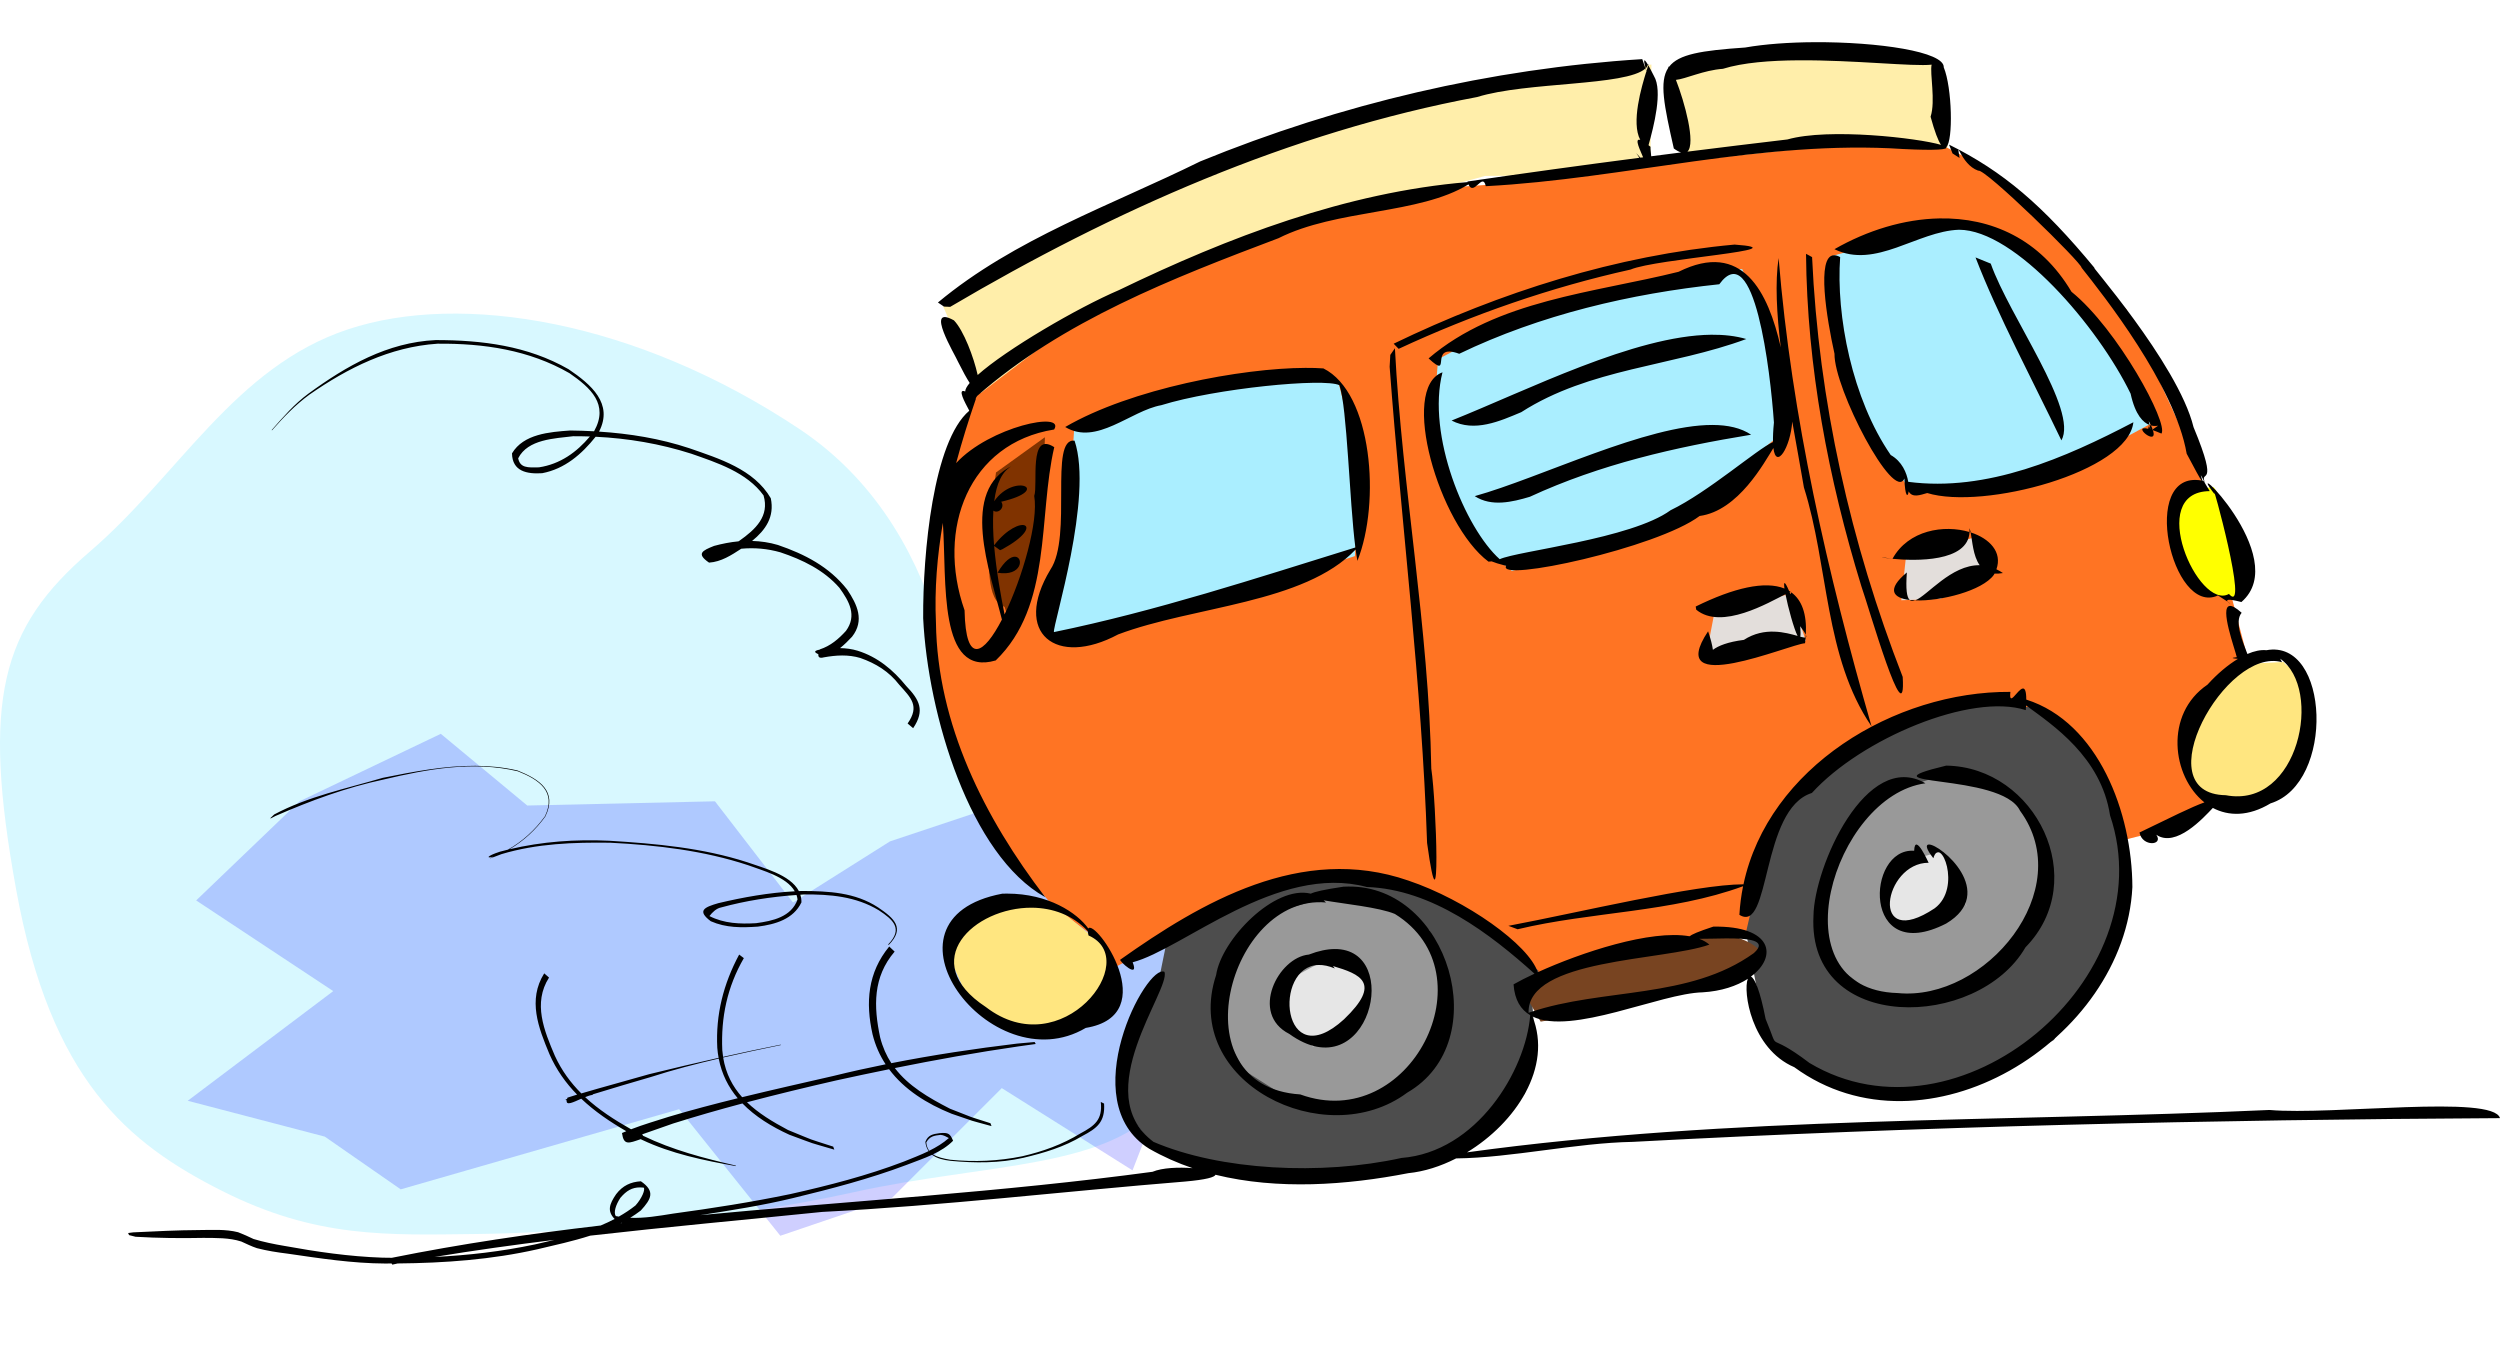 <?xml version="1.0" encoding="UTF-8" standalone="no"?>
<!-- Created with Inkscape (http://www.inkscape.org/) -->
<svg
   xmlns:dc="http://purl.org/dc/elements/1.1/"
   xmlns:cc="http://web.resource.org/cc/"
   xmlns:rdf="http://www.w3.org/1999/02/22-rdf-syntax-ns#"
   xmlns:svg="http://www.w3.org/2000/svg"
   xmlns="http://www.w3.org/2000/svg"
   xmlns:sodipodi="http://sodipodi.sourceforge.net/DTD/sodipodi-0.dtd"
   xmlns:inkscape="http://www.inkscape.org/namespaces/inkscape"
   width="1185.43"
   height="650"
   id="svg3260"
   sodipodi:version="0.32"
   inkscape:version="0.45.1"
   version="1.0"
   sodipodi:docbase="E:\ClipArts\Sicabol"
   sodipodi:docname="combi.svg"
   inkscape:output_extension="org.inkscape.output.svg.inkscape"
   inkscape:export-filename="E:\ClipArts\Sicabol\combi.png"
   inkscape:export-xdpi="127.62653"
   inkscape:export-ydpi="127.62653">
  <defs
     id="defs3262">
    <filter
       inkscape:collect="always"
       x="-0.18"
       width="1.36"
       y="-0.054"
       height="1.108"
       id="filter12042">
      <feGaussianBlur
         inkscape:collect="always"
         stdDeviation="2.035"
         id="feGaussianBlur12044" />
    </filter>
    <filter
       inkscape:collect="always"
       id="filter11712">
      <feGaussianBlur
         inkscape:collect="always"
         stdDeviation="1.41"
         id="feGaussianBlur11714" />
    </filter>
    <filter
       inkscape:collect="always"
       id="filter11658">
      <feGaussianBlur
         inkscape:collect="always"
         stdDeviation="1.253"
         id="feGaussianBlur11660" />
    </filter>
    <filter
       inkscape:collect="always"
       id="filter11634">
      <feGaussianBlur
         inkscape:collect="always"
         stdDeviation="1.401"
         id="feGaussianBlur11636" />
    </filter>
    <filter
       inkscape:collect="always"
       x="-0.118"
       width="1.237"
       y="-0.058"
       height="1.116"
       id="filter11606">
      <feGaussianBlur
         inkscape:collect="always"
         stdDeviation="1.593"
         id="feGaussianBlur11608" />
    </filter>
    <filter
       inkscape:collect="always"
       x="-0.079"
       width="1.158"
       y="-0.112"
       height="1.225"
       id="filter11340">
      <feGaussianBlur
         inkscape:collect="always"
         stdDeviation="1.459"
         id="feGaussianBlur11342" />
    </filter>
    <filter
       inkscape:collect="always"
       x="-0.077"
       width="1.153"
       y="-0.117"
       height="1.234"
       id="filter11262">
      <feGaussianBlur
         inkscape:collect="always"
         stdDeviation="1.521"
         id="feGaussianBlur11264" />
    </filter>
    <filter
       inkscape:collect="always"
       x="-0.214"
       width="1.429"
       y="-0.438"
       height="1.876"
       id="filter6084">
      <feGaussianBlur
         inkscape:collect="always"
         stdDeviation="43.411"
         id="feGaussianBlur6086" />
    </filter>
    <filter
       inkscape:collect="always"
       x="-0.125"
       width="1.25"
       y="-0.163"
       height="1.325"
       id="filter11878">
      <feGaussianBlur
         inkscape:collect="always"
         stdDeviation="29.583"
         id="feGaussianBlur11880" />
    </filter>
  </defs>
  <sodipodi:namedview
     id="base"
     pagecolor="#ffffff"
     bordercolor="#666666"
     borderopacity="1.0"
     inkscape:pageopacity="0.0"
     inkscape:pageshadow="2"
     inkscape:zoom="0.55929196"
     inkscape:cx="592.71368"
     inkscape:cy="289.83002"
     inkscape:document-units="px"
     inkscape:current-layer="layer1"
     showborder="true"
     inkscape:showpageshadow="false"
     inkscape:window-width="1309"
     inkscape:window-height="843"
     inkscape:window-x="44"
     inkscape:window-y="58"
     height="650px"
     width="1185.43px" />
  <g
     inkscape:groupmode="layer"
     id="layer2"
     inkscape:label="Couleurs"
     style="display:inline">
    <g
       id="g2198"
       transform="translate(0,20)">
      <path
         style="fill:#d8f8ff;fill-opacity:1;fill-rule:evenodd;stroke:none;stroke-width:1px;stroke-linecap:butt;stroke-linejoin:miter;stroke-opacity:1;display:inline;filter:url(#filter11878)"
         d="M 681.652,394.424 C 681.652,394.424 683.872,291.922 606.441,240.309 C 529.01,188.695 446.052,175.13 392.298,192.975 C 338.545,210.82 312.213,262.035 269.95,298.306 C 227.687,334.577 218.547,368.527 234.956,458.697 C 251.365,548.867 287.708,578.899 332.539,601.496 C 377.369,624.093 411.014,622.424 452.972,621.953 C 494.93,621.481 569.619,616.004 632.382,602.076 C 695.145,588.148 754.904,591.376 779.279,558.769 C 803.652,526.161 794.338,491.595 780.758,465.153 C 767.178,438.711 685.787,394.86 681.652,394.424 z "
         id="path2221"
         transform="translate(-227.286,-56.818)" />
      <path
         style="opacity:0.435;fill:#0000ff;fill-rule:evenodd;stroke:none;stroke-width:1px;stroke-linecap:butt;stroke-linejoin:miter;stroke-opacity:1;display:inline;filter:url(#filter6084)"
         d="M 797.298,473.775 L 700.298,418.775 L 649.298,435.775 L 603.298,464.775 L 566.298,416.775 L 477.298,418.775 L 436.298,384.775 L 369.298,416.775 L 320.298,463.775 L 385.298,506.775 L 316.298,558.775 L 381.298,575.775 L 417.298,600.775 L 549.298,562.775 L 597.298,622.775 L 650.298,604.775 L 702.298,552.775 L 764.298,591.775 L 802.298,493.775 L 797.298,473.775 z "
         id="path2223"
         transform="translate(-227.286,-56.818)" />
      <path
         style="fill:#ff7423;fill-opacity:1;fill-rule:evenodd;stroke:none;stroke-width:1px;stroke-linecap:butt;stroke-linejoin:miter;stroke-opacity:1;display:inline"
         d="M 689.356,224.522 L 677.387,258.617 L 667.724,316.397 L 674.906,382.12 L 699.541,434.822 L 726.744,466.595 L 746.809,481.575 L 757.124,494.851 L 806.09,468.59 L 852.313,452.558 L 894.315,456.149 L 933.096,475.808 L 958.296,499.856 L 1030.765,484.005 L 1043.475,479.399 L 1056.053,480.415 L 1262.666,427.93 L 1279.597,416.868 L 1293.917,352.088 L 1268.411,254.917 L 1235.681,183.609 L 1169.915,116.906 L 1147.282,105.154 L 1087.914,103.921 L 951.985,123.072 L 906.502,126.264 L 838.646,145.56 L 752.38,180.779 L 697.495,212.879 L 689.356,224.522 z "
         id="path2225"
         sodipodi:nodetypes="cccccccccccccccccccccccccccccc"
         transform="translate(-227.286,-56.818)" />
      <path
         style="fill:#4d4d4d;fill-rule:evenodd;stroke:none;stroke-width:1px;stroke-linecap:butt;stroke-linejoin:miter;stroke-opacity:1;display:inline"
         d="M 1064.497,438.558 L 1055.183,478.891 L 1063.322,521.002 L 1072.201,538.013 L 1109.023,555.278 L 1153.027,554.952 L 1201.166,529.961 L 1234.505,478.238 L 1235.55,439.936 L 1224.669,403.665 L 1196.9,372.98 L 1162.385,369.244 L 1113.637,387.706 L 1085.041,408.888 L 1069.416,426.733 L 1064.497,438.558 z "
         id="path2227"
         transform="translate(-227.286,-56.818)" />
      <path
         style="fill:#4d4d4d;fill-rule:evenodd;stroke:none;stroke-width:1px;stroke-linecap:butt;stroke-linejoin:miter;stroke-opacity:1;display:inline"
         d="M 860.452,453.211 L 822.15,459.74 L 780.715,482.192 L 776.362,503.592 L 761.346,541.024 L 762.565,564.962 L 772.793,578.782 L 813.402,592.601 L 868.461,595.43 L 915.163,584.803 L 950.331,555.423 L 955.032,528.583 L 953.465,507.074 L 956.86,497.136 L 920.082,468.445 L 882.476,453.248 L 860.452,453.211 z "
         id="path2229"
         transform="translate(-227.286,-56.818)" />
      <path
         style="fill:#999999;fill-rule:evenodd;stroke:none;stroke-width:1px;stroke-linecap:butt;stroke-linejoin:miter;stroke-opacity:1;display:inline"
         d="M 885.218,465.725 L 858.581,461.517 L 825.633,471.311 L 807.134,505.732 L 810.225,531.194 L 817.102,544.324 L 842.868,560.61 L 874.467,561.045 L 905.936,540.189 L 914.946,505.732 L 905.153,477.912 C 905.153,477.912 922.214,490.607 905.153,477.912 C 888.091,465.217 884.391,467.321 885.218,465.725 z "
         id="path2231"
         transform="translate(-227.286,-56.818)" />
      <path
         style="fill:#999999;fill-opacity:1;fill-rule:evenodd;stroke:none;stroke-width:1px;stroke-linecap:butt;stroke-linejoin:miter;stroke-opacity:1;display:inline"
         d="M 1168.914,406.784 L 1145.584,405.406 L 1120.906,412.95 L 1099.013,439.864 L 1092.136,470.041 L 1094.617,492.384 L 1117.075,509.323 L 1154.115,509.323 L 1185.235,487.887 L 1199.773,456.004 L 1194.332,429.127 L 1179.316,410.194 C 1179.316,410.194 1188.978,414.873 1179.316,410.194 C 1169.653,405.515 1169.479,406.857 1168.914,406.784 z "
         id="path2233"
         transform="translate(-227.286,-56.818)" />
      <path
         style="fill:#ffe680;fill-rule:evenodd;stroke:none;stroke-width:1px;stroke-linecap:butt;stroke-linejoin:miter;stroke-opacity:1;display:inline"
         d="M 726.091,465.217 L 696.581,467.538 C 696.581,467.538 715.036,454.626 696.581,467.538 C 678.127,480.451 677.169,490.026 677.169,490.026 L 685.265,508.017 L 710.03,525.681 L 738.713,523.722 C 738.713,523.722 722.217,544.76 738.713,523.722 C 755.209,502.685 753.077,487.415 753.077,487.415 L 726.091,465.217 z "
         id="path2235"
         transform="translate(-227.286,-56.818)" />
      <path
         style="fill:#ffe680;fill-opacity:1;fill-rule:evenodd;stroke:none;stroke-width:1px;stroke-linecap:butt;stroke-linejoin:miter;stroke-opacity:1;display:inline"
         d="M 1310.239,350.709 L 1297.007,351.399 L 1275.767,364.42 L 1265.016,387.125 C 1265.016,387.125 1270.008,370.798 1265.016,386.799 C 1258.942,406.272 1276.377,418.949 1278.683,417.847 L 1301.882,416.759 L 1322.556,396.338 L 1324.733,368.047 C 1324.733,368.047 1336.659,385.856 1324.733,368.047 C 1312.807,350.238 1311.196,353.176 1310.239,350.709 z "
         id="path2237"
         sodipodi:nodetypes="ccccsccccsc"
         transform="translate(-227.286,-56.818)" />
      <path
         style="fill:#ffeeaa;fill-rule:evenodd;stroke:none;stroke-width:1px;stroke-linecap:butt;stroke-linejoin:miter;stroke-opacity:1;display:inline"
         d="M 673.644,180.09 L 692.229,223.253 L 739.236,187.417 L 814.751,156.151 C 833.16,143.263 853.927,138.478 874.337,135.622 L 931.529,120.243 L 980.886,119.844 L 1009.874,114.295 L 1010.352,67.432 L 952.943,73.743 L 888.308,86.765 L 819.67,109.87 L 763.087,134.534 L 710.379,162.571 L 673.644,180.09 z "
         id="path2239"
         sodipodi:nodetypes="ccccccccccccccc"
         transform="translate(-227.286,-56.818)" />
      <path
         style="fill:#ffeeaa;fill-opacity:1;fill-rule:evenodd;stroke:none;stroke-width:1px;stroke-linecap:butt;stroke-linejoin:miter;stroke-opacity:1;display:inline"
         d="M 1019.275,73.236 L 1028.241,112.916 L 1096.445,105.735 L 1150.894,106.787 L 1146.629,66.38 L 1108.675,60.106 L 1062.887,62.028 L 1019.275,73.236 z "
         id="path2241"
         transform="translate(-227.286,-56.818)" />
      <path
         style="fill:#784421;fill-rule:evenodd;stroke:none;stroke-width:1px;stroke-linecap:butt;stroke-linejoin:miter;stroke-opacity:1;display:inline"
         d="M 950.331,508.162 L 957.818,521.256 L 992.768,515.126 L 1049.873,502.758 L 1063.366,489.954 C 1063.366,489.954 1067.413,499.022 1063.366,489.954 C 1059.318,480.886 1038.556,478.565 1038.556,478.565 L 1001.778,486.871 L 965.043,497.97 C 965.043,497.97 978.405,491.368 965.043,497.97 C 951.681,504.571 950.288,509.105 950.331,508.162 z "
         id="path2243"
         transform="translate(-227.286,-56.818)" />
      <path
         style="fill:#e3dedb;fill-rule:evenodd;stroke:none;stroke-width:1px;stroke-linecap:butt;stroke-linejoin:miter;stroke-opacity:1;display:inline;filter:url(#filter11262)"
         d="M 1040.341,326.625 L 1035.945,349.585 L 1083.518,340.662 L 1076.336,318.392 L 1040.341,326.625 z "
         id="path2245"
         transform="translate(-227.286,-56.818)" />
      <path
         style="fill:#e3dedb;fill-opacity:1;fill-rule:evenodd;stroke:none;stroke-width:1px;stroke-linecap:butt;stroke-linejoin:miter;stroke-opacity:1;display:inline;filter:url(#filter11340)"
         d="M 1131.047,300.764 L 1128.827,321.439 L 1147.456,320.749 L 1172.221,307.257 L 1164.866,291.261 L 1131.047,300.764 z "
         id="path2247"
         transform="translate(-227.286,-56.818)" />
      <path
         style="fill:#ffff00;fill-rule:evenodd;stroke:none;stroke-width:1px;stroke-linecap:butt;stroke-linejoin:miter;stroke-opacity:1;display:inline;filter:url(#filter11606)"
         d="M 1276.638,267.685 L 1260.403,270.623 L 1257.661,293.002 L 1270.022,317.304 L 1288.389,321.003 C 1288.389,321.003 1285.082,346.647 1288.389,321.003 C 1291.697,295.36 1278.814,268.374 1276.638,267.685 z "
         id="path2249"
         transform="translate(-227.286,-56.818)" />
      <path
         style="fill:#aaeeff;fill-opacity:1;fill-rule:evenodd;stroke:none;stroke-width:1px;stroke-linecap:butt;stroke-linejoin:miter;stroke-opacity:1;display:inline;filter:url(#filter11634)"
         d="M 736.581,240.772 L 732.533,308.055 L 723.958,335.113 L 735.362,343.092 L 869.723,300.51 L 872.422,259.887 L 861.758,217.413 L 819.67,215.853 L 736.581,240.772 z "
         id="path2251"
         transform="translate(-227.286,-56.818)" />
      <path
         style="fill:#aaeeff;fill-opacity:1;fill-rule:evenodd;stroke:none;stroke-width:1px;stroke-linecap:butt;stroke-linejoin:miter;stroke-opacity:1;display:inline;filter:url(#filter11658)"
         d="M 909.2,207.121 L 905.762,249.812 L 927.394,294.353 L 944.194,307.519 L 1019.536,287.098 L 1070.982,243.138 L 1066.761,195.478 L 1053.398,164.43 L 1034.509,165.155 C 991.916,174.83 949.457,185.206 909.2,207.121 z "
         id="path2253"
         sodipodi:nodetypes="cccccccccc"
         transform="translate(-227.286,-56.818)" />
      <path
         style="fill:#aaeeff;fill-opacity:1;fill-rule:evenodd;stroke:none;stroke-width:1px;stroke-linecap:butt;stroke-linejoin:miter;stroke-opacity:1;display:inline;filter:url(#filter11712)"
         d="M 1096.401,158.082 L 1145.802,144.408 L 1170.002,145.025 L 1196.508,163.777 L 1234.244,211.908 L 1247.607,237.443 L 1217.531,253.765 L 1170.002,270.051 L 1132.875,269.18 L 1109.633,235.013 L 1095.835,189.638 L 1096.401,158.082 z "
         id="path2255"
         transform="translate(-227.286,-56.818)" />
      <path
         style="fill:#e6e6e6;fill-rule:evenodd;stroke:none;stroke-width:1px;stroke-linecap:butt;stroke-linejoin:miter;stroke-opacity:1;display:inline"
         d="M 868.287,494.966 L 852.966,493.443 L 836.165,502.619 L 833.815,519.231 L 849.832,533.014 C 849.832,533.014 833.423,537.875 849.832,533.014 C 866.241,528.154 875.425,513.573 875.425,513.573 L 875.773,501.386 C 875.773,501.386 883.346,506.935 875.773,501.386 C 868.2,495.837 867.155,498.448 868.287,494.966 z "
         id="path2257"
         transform="translate(-227.286,-56.818)" />
      <path
         style="fill:#e6e6e6;fill-opacity:1;fill-rule:evenodd;stroke:none;stroke-width:1px;stroke-linecap:butt;stroke-linejoin:miter;stroke-opacity:1;display:inline"
         d="M 1148.022,440.451 L 1130.612,445.383 C 1130.612,445.383 1140.187,435.336 1130.612,445.383 C 1121.036,455.43 1122.734,470.374 1122.734,470.374 L 1131.787,478.281 L 1150.067,473.094 L 1156.683,459.058 C 1156.683,459.058 1164.169,476.432 1156.378,459.058 C 1148.587,441.684 1149.458,441.72 1148.022,440.451 z "
         id="path2259"
         transform="translate(-227.286,-56.818)" />
      <path
         style="fill:#803300;fill-rule:evenodd;stroke:none;stroke-width:1px;stroke-linecap:butt;stroke-linejoin:miter;stroke-opacity:1;display:inline;filter:url(#filter12042)"
         d="M 722.754,244.134 L 699.555,260.855 L 695.638,289.8 C 696.622,303.611 694.544,321.451 703.646,324.584 L 706.867,334.812 L 715.268,308.044 C 726.075,280.341 721.87,264.197 722.754,244.134 z "
         id="path2261"
         sodipodi:nodetypes="ccccccc"
         transform="translate(-227.286,-56.818)" />
    </g>
  </g>
  <g
     inkscape:label="Crayon"
     inkscape:groupmode="layer"
     id="layer1"
     transform="translate(-227.286,-56.818)"
     style="display:inline">
    <path
       style="fill:#000000;fill-opacity:1;stroke:none;stroke-width:1.854;stroke-linejoin:round;stroke-miterlimit:4;stroke-dasharray:none;stroke-opacity:1"
       d="M 1087.62,76.822 C 1075.805,76.883 1064.181,77.701 1054.776,79.353 C 1033.985,80.776 1023.271,82.508 1018.745,88.447 C 1018.506,88.311 1018.351,88.484 1018.308,89.009 C 1013.984,95.505 1016.332,106.76 1020.964,127.228 C 1022.299,128.216 1023.441,128.795 1024.401,129.103 C 1019.683,129.7 1014.962,130.306 1010.245,130.915 C 1010.058,128.722 1009.751,126.617 1009.964,126.478 C 1009.602,126.178 1009.288,125.921 1008.964,125.665 C 1011.433,116.892 1015.831,99.88 1011.526,92.822 C 1010.361,90.495 1009.516,88.925 1008.839,87.759 C 1008.675,88.329 1008.38,89.285 1007.995,90.509 C 1008.078,90.783 1008.173,91.125 1008.245,91.353 C 1008.225,91.291 1007.999,90.709 1007.964,90.603 C 1005.664,97.928 1000.631,114.95 1005.058,123.165 C 1001.918,122.144 1005.303,128.545 1006.401,131.415 C 1005.975,131.471 1005.546,131.516 1005.12,131.572 C 1004.601,131.045 1003.963,130.375 1003.12,129.415 C 1003.678,130.269 1004.173,130.964 1004.651,131.634 C 977.39,135.181 950.184,138.919 923.12,142.884 C 923.148,142.983 923.154,143.072 923.183,143.165 C 865.654,147.952 809.772,169.279 757.901,194.353 C 738.104,202.834 704.403,222.519 690.87,234.634 C 689.037,226.291 684.264,213.545 679.62,208.728 C 665.46,200.87 680.101,224.903 681.62,228.478 C 683.86,232.965 685.658,236.2 687.089,238.415 C 685.739,240.025 684.971,241.398 684.964,242.447 C 680.987,240.802 684.912,247.808 686.901,251.572 C 669.767,266.033 664.85,319.155 665.026,349.947 C 667.239,395.691 687.274,462.456 722.901,482.228 C 694.177,444.753 671.737,400.336 671.089,352.103 C 670.355,336.272 671.676,320.388 674.37,304.728 C 676.238,332.591 672.061,378.085 699.433,369.978 C 726.324,344.005 719.471,301.927 727.183,268.853 C 714.875,260.862 719.599,286.804 717.683,291.978 C 719.778,304.044 712.101,330.72 703.62,348.165 C 701.926,339.627 699.712,327.786 698.683,315.697 L 701.495,317.697 L 702.62,317.228 C 723.91,305.574 710.997,299.473 698.651,315.384 C 698.177,309.691 698.003,304.075 698.308,298.947 C 700.513,300.626 704.013,297.492 702.026,294.728 C 726.654,289.001 708.032,280.833 698.714,294.478 C 699.771,286.23 702.42,279.846 707.745,277.478 C 682.005,289.093 696.662,327.708 702.37,350.603 C 693.96,366.854 685.209,373.031 684.651,346.197 C 671.05,307.52 686.759,266.914 727.12,260.478 C 732.625,251.612 696.665,259.088 680.651,276.415 C 683.431,266.029 686.636,255.8 690.058,245.853 C 689.999,245.806 689.958,245.774 689.901,245.728 C 690.173,245.37 690.415,244.986 690.62,244.572 C 731.199,208.955 783.329,188.718 833.526,169.759 C 861.158,155.864 900.135,158.628 923.589,144.259 C 926.155,150.139 930.314,138.191 931.808,145.103 C 997.943,141.606 1063.136,123.036 1129.682,127.478 C 1145.544,128.275 1151.077,127.703 1150.151,126.603 C 1153.508,123.523 1152.92,98.302 1148.964,88.759 C 1149.337,81.309 1117.813,76.665 1087.62,76.822 z M 1007.964,90.603 C 1007.974,90.572 1007.985,90.54 1007.995,90.509 C 1007.866,90.085 1007.754,89.673 1007.62,89.197 C 1007.59,89.225 1007.558,89.262 1007.526,89.29 C 1007.638,89.619 1007.903,90.421 1007.964,90.603 z M 1007.526,89.29 C 1007.148,88.176 1007.141,88.129 1005.995,84.853 C 934.098,89.354 863.055,106.11 796.401,133.353 C 754.366,154.123 708.406,169.931 672.026,200.259 L 674.901,202.197 L 677.839,202.322 C 755.139,156.729 838.941,119.423 927.745,102.822 C 951.154,95.523 998.309,97.694 1007.526,89.29 z M 1007.62,89.197 C 1007.794,89.032 1007.944,88.869 1008.089,88.697 C 1008.371,88.135 1008.566,87.804 1008.714,87.54 C 1006.213,83.297 1006.816,86.336 1007.62,89.197 z M 1008.714,87.54 C 1008.751,87.604 1008.8,87.692 1008.839,87.759 C 1009.042,87.054 1009.052,86.937 1008.714,87.54 z M 1080.214,85.415 C 1106.396,85.247 1134.559,88.469 1143.214,87.478 C 1142.266,91.571 1145.172,104.712 1142.714,112.165 C 1144.676,119.325 1146.302,123.522 1147.651,125.509 C 1136.766,122.253 1094.384,117.376 1074.807,122.947 C 1059.012,124.813 1043.203,126.736 1027.401,128.728 C 1031.509,124.932 1026.032,105.058 1021.964,94.697 C 1026.53,94.276 1035.027,90.112 1044.245,89.447 C 1053.722,86.489 1066.694,85.502 1080.214,85.415 z M 1151.464,125.384 L 1153.12,129.572 L 1156.464,131.728 C 1154.747,121.29 1156.793,134.698 1165.245,137.728 C 1168.32,136.346 1214.558,181.657 1214.307,183.759 C 1224.254,196.302 1258.575,239.538 1264.151,271.947 C 1268.377,279.968 1270.309,283.416 1271.151,284.665 C 1241.428,279.474 1257.074,349.286 1278.995,339.165 C 1281.434,340.69 1282.716,341.522 1283.589,342.134 C 1282.898,341.297 1283.292,340.498 1290.089,342.29 C 1314.829,321.004 1260.508,269.586 1277.432,291.228 C 1275.192,281.411 1294.274,349.938 1284.182,338.447 C 1269.796,346.562 1244.507,289.879 1275.089,289.697 L 1272.151,284.853 C 1271.978,284.814 1271.821,284.793 1271.651,284.759 C 1271.227,283.21 1269.53,279.306 1273.026,286.165 C 1269.535,278.407 1280.241,290.247 1267.401,259.353 C 1259.947,228.909 1214.966,178.451 1220.714,184.165 C 1195.766,153.937 1177.052,138.105 1151.464,125.384 z M 1283.589,342.134 C 1284.269,342.958 1285.78,343.671 1283.589,342.134 z M 1146.901,160.384 C 1130.131,160.704 1112.764,166.021 1097.12,174.978 C 1116.665,184.568 1136.371,166.446 1156.182,165.759 C 1182.821,165.784 1222.195,211.77 1237.557,243.478 C 1239.82,253.797 1243.62,257.239 1246.526,258.322 C 1246.395,257.647 1246.313,257.296 1246.151,256.447 C 1246.587,257.239 1246.94,257.926 1247.245,258.572 C 1250.542,259.43 1252.221,257.429 1248.026,260.447 C 1248.075,260.582 1248.111,260.696 1248.151,260.822 C 1249.272,261.209 1250.587,261.726 1252.182,262.415 C 1255.67,257.64 1231.383,212.825 1209.526,195.165 C 1194.661,170.1 1171.412,159.916 1146.901,160.384 z M 1248.151,260.822 C 1248.001,260.77 1247.856,260.712 1247.714,260.665 C 1247.822,260.587 1247.925,260.519 1248.026,260.447 C 1247.833,259.908 1247.572,259.265 1247.245,258.572 C 1247.011,258.511 1246.775,258.414 1246.526,258.322 C 1246.673,259.074 1246.822,259.861 1246.932,260.415 C 1246.922,260.412 1246.911,260.418 1246.901,260.415 C 1246.506,259.046 1246.067,258.199 1245.932,260.134 C 1237.512,258.111 1250.789,268.969 1248.151,260.822 z M 1049.776,172.79 C 993.867,177.862 938.618,195.369 888.12,219.79 L 888.87,220.572 L 890.495,222.228 C 925.681,205.873 962.571,193.05 1000.464,184.634 C 1012.575,179.418 1082.282,175.125 1049.776,172.79 z M 1083.651,177.165 C 1084.114,230.685 1094.214,283.771 1109.901,334.822 C 1113.349,344.514 1131.28,407.25 1129.495,377.79 C 1104.764,314.28 1089.625,246.913 1086.526,178.728 L 1085.714,178.29 L 1085.682,178.259 L 1083.651,177.165 z M 1096.839,177.853 C 1088.555,178.176 1093.407,207.73 1097.151,224.54 C 1096.883,241.028 1125.266,295.429 1130.307,283.697 C 1130.558,292.467 1131.967,292.821 1132.307,289.822 C 1134.132,293.031 1137.771,291.53 1141.12,290.603 C 1167.841,298.777 1236.39,280.518 1238.87,257.04 C 1206.586,273.934 1169.46,290.21 1132.12,285.29 C 1131.41,281.017 1129.159,275.598 1123.807,272.572 C 1105.469,245.954 1097.825,206.418 1099.839,178.728 C 1098.685,178.089 1097.696,177.82 1096.839,177.853 z M 1164.026,178.884 C 1174.554,206.286 1191.13,237.228 1204.745,265.634 C 1212.91,251.337 1180.11,206.985 1171.245,181.822 L 1164.026,178.884 z M 1070.651,179.165 C 1068.927,190.686 1069.737,205.614 1071.682,221.572 C 1065.714,195.26 1053.532,170.601 1023.214,185.697 C 983.226,195.665 937.048,199.05 904.683,226.759 C 916.369,237.622 904.062,219.024 919.214,224.572 C 957.619,206.074 1000.514,196.03 1042.526,191.603 C 1059.16,168.756 1066.732,232.556 1068.432,257.165 C 1068.051,260.998 1067.936,264.027 1067.995,266.415 C 1060.512,269.743 1037.272,290.143 1019.433,298.759 C 1000.843,312.346 946.862,318.048 938.401,321.978 C 922.059,307.38 903.659,263.081 911.276,233.353 C 890.782,240.868 909.512,305.552 933.089,323.134 C 933.685,323.096 934.108,323.051 934.589,323.009 C 935.827,323.537 937.9,324.214 941.464,325.134 C 936.904,333.132 1013.112,316.635 1033.214,301.478 C 1051.652,299.014 1063.944,275.952 1068.182,269.259 C 1069.454,279.74 1076.261,269.035 1077.12,256.728 C 1079.045,267.648 1081.025,278.321 1082.651,287.947 C 1094.428,325.111 1092.248,368.306 1114.714,401.228 C 1093.854,328.644 1076.825,254.581 1070.651,179.165 z M 1038.745,215.54 C 1002.313,215.932 951.512,241.876 915.589,256.228 C 926.442,261.878 938.437,256.552 948.62,252.259 C 981.006,231.448 1020.269,230.558 1055.339,217.572 C 1050.274,216.105 1044.707,215.476 1038.745,215.54 z M 433.87,218.072 C 410.956,219.148 391.571,230.305 373.558,243.447 C 366.914,248.333 361.523,254.572 356.12,260.728 L 356.276,260.853 C 361.685,254.691 367.336,248.805 373.995,243.947 C 392.254,231.252 412.154,221.298 434.745,219.79 C 456.562,219.607 478.116,222.714 497.339,233.79 C 507.283,240.687 516.124,248.528 508.995,261.29 C 508.986,261.302 508.973,261.31 508.964,261.322 C 505.207,261.117 501.423,260.987 497.651,260.947 C 487.917,261.653 475.545,262.56 470.058,271.79 C 470.209,280.357 477.171,281.661 484.37,281.197 C 495.104,279.163 503.142,272.157 509.714,263.915 C 525.094,264.653 540.287,267.223 555.058,271.947 C 567.234,276.203 581.48,280.803 589.339,291.728 C 592.256,301.556 585.523,307.886 577.808,313.29 C 577.686,313.367 577.554,313.432 577.433,313.509 C 573.561,313.869 569.714,314.632 565.901,315.665 C 560.247,317.905 557.328,319.349 563.495,323.603 C 569.281,323.208 574.045,320.09 578.776,317.009 C 584.972,316.433 591.202,316.958 597.37,318.728 C 607.809,322.23 617.942,327.094 625.308,335.54 C 629.944,341.938 633.743,348.635 628.433,355.947 C 624.963,359.784 621.059,363.115 616.058,364.728 C 616.057,364.733 616.003,364.833 615.995,364.853 C 615.922,364.863 615.849,364.874 615.776,364.884 C 612.725,365.512 613.74,366.31 615.339,367.04 C 615.209,368.169 615.608,369.163 617.964,368.509 C 623.73,367.473 629.533,367.102 635.245,368.822 C 642.6,371.4 648.828,375.24 653.651,381.478 C 659.267,387.774 663.491,391.51 657.651,399.884 L 660.276,402.103 C 665.976,393.636 663.278,388.638 656.964,382.072 C 650.746,374.416 643.426,368.345 633.995,365.384 C 631.223,364.529 628.437,364.188 625.62,364.134 C 627.647,362.506 629.496,360.671 631.308,358.728 C 637.305,351.052 633.783,343.475 628.995,336.384 C 620.487,325.538 608.852,319.574 596.151,315.228 C 592.098,314.025 587.988,313.428 583.901,313.322 C 590.302,308.12 594.627,301.912 592.776,293.072 C 584.746,279.284 568.278,274.287 554.151,269.353 C 540.212,264.731 525.856,262.42 511.339,261.478 C 518.227,248.19 507.563,239.111 496.87,231.884 C 477.432,220.753 455.824,218.078 433.87,218.072 z M 888.714,221.947 L 886.526,225.103 L 886.214,230.728 C 891.828,305.956 901.451,381.047 903.964,456.509 C 910.7,505.417 908.376,437.282 905.964,421.29 C 904.815,354.437 892.162,288.544 888.714,221.947 z M 846.245,231.259 C 816.23,231.379 763.783,241.027 732.37,259.29 C 747.236,268.303 763.356,251.572 777.933,248.947 C 803.66,240.958 855.279,235.933 862.401,239.478 C 866.088,250.028 867.107,294.155 869.964,316.415 C 822.654,331.085 775.61,346.545 727.026,356.54 C 726.373,353.395 745.834,292.548 736.808,265.759 C 724.563,264.333 735.977,311.189 725.339,326.947 C 707.206,357.145 728.116,373.383 757.495,357.634 C 793.303,344.164 845.651,343.047 870.089,317.384 C 870.354,319.355 870.632,321.209 870.933,322.759 C 881.995,295.058 878.033,243.07 854.808,231.509 C 852.231,231.316 849.35,231.247 846.245,231.259 z M 1039.37,258.322 C 1008.04,258.202 957.989,283.288 926.558,292.072 C 934.512,297.236 944.331,294.882 952.683,292.384 C 986.123,276.932 1021.644,268.839 1057.62,262.947 C 1052.843,259.727 1046.6,258.349 1039.37,258.322 z M 499.058,263.665 C 501.709,263.649 504.353,263.701 506.995,263.79 C 500.723,271.266 492.888,276.899 482.87,278.415 C 477.419,278.575 473.902,278.694 472.995,274.134 C 477.545,265.061 490.301,264.739 499.058,263.665 z M 1161.151,307.259 C 1161.206,307.897 1161.211,308.516 1161.182,309.103 C 1161.361,309.157 1161.537,309.202 1161.714,309.259 C 1161.554,308.463 1161.379,307.756 1161.151,307.259 z M 1161.714,309.259 C 1162.512,313.238 1162.805,320.349 1165.995,324.822 C 1152.456,324.608 1141.174,339.309 1135.401,341.509 C 1147.588,341.979 1167.199,336.947 1172.682,329.447 C 1172.812,329.225 1172.941,329.01 1173.057,328.79 C 1174.232,328.88 1175.562,328.808 1177.026,328.54 C 1175.993,327.834 1174.95,327.251 1173.932,326.759 C 1176.833,318.639 1170.724,312.149 1161.714,309.259 z M 1135.401,341.509 C 1134.502,341.474 1133.649,341.418 1132.839,341.322 C 1133.503,341.901 1134.36,341.906 1135.401,341.509 z M 1132.839,341.322 C 1131.42,340.083 1130.887,336.269 1131.464,328.259 C 1121.641,336.419 1124.87,340.378 1132.839,341.322 z M 1161.182,309.103 C 1149.091,305.459 1132.131,308.166 1124.651,321.79 C 1135.502,322.851 1160.473,323.441 1161.182,309.103 z M 1124.651,321.79 C 1117.089,320.546 1118.989,321.237 1124.651,321.79 z M 708.558,320.79 C 706.641,320.739 703.693,322.627 700.308,328.384 C 712.045,330.365 712.775,320.904 708.558,320.79 z M 1073.526,333.29 C 1073.187,333.213 1073.203,334.242 1073.432,335.884 C 1064.255,332.144 1049.453,335.494 1031.339,344.415 L 1031.589,345.915 C 1043.513,355.836 1066.158,342.426 1073.901,338.572 C 1075.141,344.897 1077.937,355.065 1079.651,358.353 C 1074.17,356.804 1064.019,353.865 1054.182,360.228 C 1046.553,361.198 1042.05,363.036 1039.495,364.947 C 1039.187,362.715 1038.488,359.835 1037.214,356.165 C 1015.845,388.274 1075.929,362.252 1083.182,361.822 C 1083.301,360.873 1083.424,359.967 1083.495,359.072 C 1083.085,359.244 1082.13,359.047 1080.932,358.728 C 1081.094,357.925 1081.096,356.361 1080.901,353.759 C 1082.336,355.699 1083.187,356.985 1083.557,357.822 C 1084.113,347.813 1081.59,341.236 1076.62,337.665 C 1076.675,337.801 1076.549,338.08 1076.214,338.54 C 1076.087,338.225 1075.988,337.98 1075.87,337.697 C 1076.168,337.594 1076.371,337.541 1076.495,337.572 C 1076.2,337.365 1075.9,337.164 1075.589,336.978 C 1074.528,334.498 1073.855,333.366 1073.526,333.29 z M 1083.557,357.822 C 1083.534,358.238 1083.529,358.643 1083.495,359.072 C 1083.834,358.929 1083.872,358.532 1083.557,357.822 z M 1284.589,344.134 C 1279.653,344.597 1287.044,364.588 1287.901,368.415 C 1284.514,368.829 1286.155,369.038 1288.464,369.228 C 1283.715,372.075 1278.706,376.273 1273.995,381.478 C 1253.46,395.406 1257.162,425.075 1272.557,437.29 C 1266.64,439.364 1256.246,444.586 1241.776,451.572 C 1243.063,458.501 1253.347,457.762 1249.745,452.634 C 1259.027,458.986 1272.092,444.624 1276.557,439.915 C 1284.01,443.867 1293.469,444.051 1303.901,437.759 C 1334.552,428.269 1331.994,359.566 1301.932,365.134 C 1299.299,364.85 1296.237,365.499 1292.932,366.915 C 1290.807,361.216 1286.585,351.626 1290.214,347.384 C 1287.533,344.971 1285.728,344.027 1284.589,344.134 z M 1308.464,369.134 C 1328.974,383.53 1317.363,440.485 1282.682,433.884 C 1243.825,433.289 1282.879,363.072 1309.339,370.822 C 1309.078,370.206 1308.791,369.646 1308.464,369.134 z M 1186.432,383.29 C 1183.981,383.584 1179.732,392.501 1180.557,384.884 C 1125.651,384.512 1065.776,420.723 1053.995,476.134 C 1031.475,476.131 976.206,489.458 942.526,495.822 L 946.901,497.447 C 981.862,489.057 1019.784,489.536 1053.807,477.04 C 1052.915,481.45 1052.315,485.962 1052.057,490.603 C 1067.065,499.937 1062.049,440.43 1086.432,432.822 C 1109.833,407.09 1161.951,385.19 1187.839,393.54 C 1187.905,392.745 1187.956,392.007 1187.995,391.322 C 1200.555,400.535 1223.595,415.751 1227.807,443.447 C 1253.953,520.654 1155.803,602.947 1085.307,560.853 C 1063.304,544.167 1072.049,558.117 1064.495,539.978 C 1061.829,526.271 1059.253,520.58 1057.526,519.884 C 1070.253,510.492 1067.955,495.762 1039.682,496.197 C 1032.597,498.53 1029.294,499.945 1028.526,500.79 C 1009.99,497.483 977.022,508.453 956.433,517.822 C 952.342,504.883 922.506,483.596 895.058,474.353 C 844.399,456.799 796.833,484.717 758.464,511.884 C 757.828,512.391 767.685,521.517 764.37,513.103 C 788.051,506.926 833.03,466.049 875.37,477.415 C 906.447,478.45 934.096,499.83 954.901,518.509 C 951.044,520.303 947.646,522.043 944.964,523.572 C 945.495,530.97 948.384,535.557 952.87,538.197 C 950.759,564.696 927.434,603.096 891.839,605.884 C 853.872,614.279 805.851,611.835 774.245,598.259 C 743.213,575.064 782.419,526.292 779.464,517.665 C 771.061,513.226 736.078,579.169 772.214,601.509 C 778.786,605.281 785.663,608.318 792.776,610.728 C 786.282,610.213 778.419,610.496 773.776,612.447 C 702.587,622.089 630.774,626.252 559.276,633.009 C 574.024,630.729 588.795,628.419 603.308,624.915 C 621.447,620.513 639.533,615.812 657.026,609.228 C 661.032,607.646 665.29,606.238 669.276,604.384 C 671.485,606.096 674.603,606.87 678.089,607.259 C 689.61,608.353 701.155,608.401 712.526,605.822 C 722.309,603.51 731.835,600.686 740.526,595.447 C 747.441,591.812 751.374,588.853 750.808,580.103 L 749.245,579.322 C 750.173,587.84 746.265,590.665 739.589,594.259 C 731.052,599.509 721.768,602.808 712.058,605.072 C 700.78,607.386 689.27,607.897 677.839,606.728 C 674.675,606.181 671.778,605.562 669.683,604.165 C 673.187,602.501 676.488,600.488 679.214,597.728 C 677.802,594.408 677.056,593.719 672.808,594.134 C 669.62,594.567 667.298,594.985 666.058,598.29 C 666.26,600.066 666.812,601.484 667.62,602.634 C 663.784,604.506 659.734,606.025 655.87,607.603 C 638.42,614.281 620.289,618.914 602.089,623.009 C 583.633,626.845 565.012,629.752 546.339,632.29 C 539.504,633.393 532.832,634.538 526.12,634.259 C 527.833,633.199 529.505,632.061 531.12,630.822 C 536.18,625.298 538.049,621.694 531.183,616.947 C 526.341,617.244 522.54,619 519.433,623.072 C 516.199,627.825 515.099,631.037 518.714,634.822 C 516.573,635.949 514.359,636.981 512.12,637.915 C 478.956,641.784 445.914,646.615 413.089,653.228 C 411.572,653.218 410.043,653.192 408.526,653.165 C 392.879,652.631 377.404,650.373 362.026,647.572 C 357.122,646.741 352.284,645.75 347.526,644.322 C 345.099,643.169 342.694,642.058 340.183,641.103 C 334.195,639.584 327.958,640.052 321.839,640.072 C 311.391,640.127 300.957,640.666 290.526,641.165 C 289.694,641.269 288.859,641.374 288.026,641.478 L 288.495,642.478 C 289.524,642.738 290.559,642.999 291.589,643.259 C 302.301,643.889 312.978,644.014 323.714,643.79 C 329.716,643.855 335.907,643.65 341.683,645.509 C 344.144,646.604 346.554,647.833 349.12,648.665 C 353.875,649.898 358.742,650.661 363.62,651.259 C 378.976,653.493 394.375,655.879 409.933,655.947 C 410.944,655.948 411.953,655.919 412.964,655.915 L 413.308,656.478 L 415.87,655.915 C 438.155,655.707 460.396,654.121 482.214,649.165 C 490.438,647.211 498.958,645.371 507.151,642.728 C 543.779,638.543 580.522,635.218 617.151,631.478 C 674.596,628.524 732.305,621.681 789.214,617.072 C 799.27,616.187 803.29,614.994 803.62,613.853 C 833.201,621.125 865.706,618.807 895.058,613.103 C 902.574,612.352 910.343,609.881 917.745,606.103 C 944.281,605.813 974.229,598.756 1001.526,598.259 C 1138.427,590.941 1275.658,587.756 1412.714,587.009 C 1409.514,575.688 1333.034,585.748 1303.432,583.134 C 1176.624,588.915 1048.872,585.887 922.901,603.228 C 945.998,589.209 963.547,562.897 953.933,538.79 C 972.452,547.954 1014.558,527.818 1034.62,527.353 C 1043.468,526.83 1050.817,524.339 1056.057,520.947 C 1053.68,526.78 1057.617,554.068 1078.089,562.853 C 1140.294,608.326 1234.789,550.187 1238.401,477.447 C 1238.296,442.255 1222.26,399.397 1188.089,388.54 C 1188.1,384.433 1187.4,383.175 1186.432,383.29 z M 1150.12,419.853 C 1107.144,430.208 1176.343,422.942 1185.12,441.228 C 1212.717,478.818 1168.653,531.819 1127.089,527.697 C 1068.809,526.018 1096.678,434.1 1140.276,428.228 C 1112.27,412.003 1087.456,467.864 1087.182,491.134 C 1084.296,547.13 1165.031,545.266 1187.714,506.009 C 1218.922,474.127 1192.607,420.478 1150.12,419.853 z M 452.683,419.947 C 437.993,419.865 423.326,422.738 408.839,425.634 C 391.486,430.736 373.402,434.44 357.308,443.009 C 356.703,443.583 356.099,444.154 355.495,444.728 L 355.62,444.915 C 356.361,444.529 357.097,444.145 357.839,443.759 C 374.452,436.503 391.529,430.201 409.308,426.415 C 430.09,421.468 451.672,417.516 472.839,422.54 C 482.887,426.509 491.261,432.22 485.683,443.853 C 480.954,450.406 475.083,455.727 468.12,459.697 C 466.849,460.005 465.604,460.322 464.339,460.665 C 457.732,462.827 457.84,464.009 461.308,463.009 C 458.264,464.397 459.051,464.192 465.089,461.822 C 481.81,456.797 499.284,456.178 516.651,456.415 C 538.788,457.539 560.946,460.099 582.089,467.103 C 588.668,469.564 600.169,472.487 604.151,479.447 C 591.902,480.093 579.818,482.233 567.901,485.072 C 561.199,487.011 557.651,488.618 564.308,493.634 C 571.503,496.818 578.936,496.729 586.62,496.197 C 594.961,495.127 603.473,492.673 607.308,484.697 C 607.337,483.4 607.131,482.19 606.776,481.072 C 607.307,481.038 607.839,480.976 608.37,480.947 C 620.775,480.825 633.114,481.861 643.995,488.447 C 650.799,492.933 655.677,497.167 648.433,504.634 L 648.683,504.884 C 656.606,496.87 651.251,492.24 643.683,487.103 C 632.758,479.93 620.144,479.352 607.526,479.29 C 607.048,479.305 606.567,479.334 606.089,479.353 C 602.02,471.474 588.779,468.264 581.589,465.665 C 560.412,458.826 538.255,456.825 516.183,455.478 C 500.231,454.72 484.37,455.845 468.901,459.509 C 475.596,455.571 481.277,450.339 485.87,443.978 C 491.717,432.034 483.135,426.329 472.714,422.165 C 466.041,420.616 459.36,419.984 452.683,419.947 z M 1141.839,457.259 C 1140.307,457.349 1140.506,459.284 1144.026,463.759 C 1147.318,452.464 1157.775,477.776 1144.651,487.509 C 1113.348,508.333 1120.332,465.835 1141.807,465.915 C 1142.101,466.779 1135.245,450.89 1134.932,460.228 C 1112.025,458.591 1110.002,515.287 1150.12,494.728 C 1174.675,480.083 1147.31,456.937 1141.839,457.259 z M 866.589,477.197 C 865.835,477.207 865.105,477.211 864.339,477.259 C 855.33,478.599 850.594,479.657 848.839,480.572 C 831.574,476.305 806.424,502.396 803.933,519.165 C 787.157,569.995 855.657,603.942 894.558,574.915 C 936.571,550.624 914.056,476.546 866.589,477.197 z M 704.839,480.54 C 704.081,480.54 703.334,480.544 702.558,480.572 C 638.429,492.617 697.087,570.865 742.12,544.228 C 779.256,538.103 746.441,492.153 743.339,497.103 C 738.023,489.657 724.453,480.544 704.839,480.54 z M 604.964,481.197 C 605.207,481.882 605.367,482.595 605.464,483.353 C 602.486,491.61 593.707,493.515 585.745,494.572 C 578.116,495.009 570.628,494.733 563.683,491.197 C 565.075,489.386 566.969,487.526 569.214,487.103 C 580.9,483.896 592.881,482.054 604.964,481.197 z M 854.933,483.728 C 864.471,485.392 881.302,487.049 888.714,490.197 C 934.404,518.441 895.796,594.694 843.808,575.759 C 785.294,572.069 810.055,480.602 856.058,484.759 C 855.694,484.39 855.312,484.05 854.933,483.728 z M 716.62,487.228 C 726.283,487.314 735.976,490.618 743.12,498.415 C 743.141,498.942 743.231,499.58 743.433,500.384 C 769.443,511.783 730.85,562.136 694.745,534.322 C 661.858,512.751 689.088,486.982 716.62,487.228 z M 1045.339,501.79 C 1055.821,501.708 1066.014,502.444 1058.901,508.759 C 1028.399,530.747 987.284,525.19 953.058,536.728 C 953.038,536.686 953.015,536.645 952.995,536.603 C 952.992,536.654 952.998,536.708 952.995,536.759 C 952.696,536.86 952.387,536.937 952.089,537.04 C 951.399,511.313 1016.262,512.462 1037.839,504.728 C 1036.495,503.583 1034.874,502.669 1033.026,501.978 C 1036.282,502.007 1040.846,501.826 1045.339,501.79 z M 648.933,505.634 C 638.732,518.005 637.64,532.204 641.026,547.259 C 642.339,552.575 644.465,557.284 647.214,561.478 C 638.967,563.144 630.742,564.959 622.558,566.978 C 608.088,570.302 593.609,573.552 579.183,577.072 C 574.69,572.033 571.458,565.995 570.183,558.259 C 579.287,556.167 588.413,554.252 597.558,552.353 L 597.464,552.165 C 588.334,553.971 579.227,555.923 570.151,557.947 C 569.99,556.922 569.869,555.875 569.776,554.79 C 569.089,539.211 572.109,524.788 579.995,511.134 L 577.776,509.447 C 570.32,523.319 566.595,537.958 567.401,553.634 C 567.527,555.284 567.743,556.873 568.026,558.415 C 557.036,560.885 546.067,563.466 535.12,566.165 C 524.405,569.278 513.626,572.116 502.933,575.29 C 497.909,570.276 493.613,564.488 490.401,557.478 C 485.303,545.52 479.886,532.485 487.62,520.353 L 485.339,518.353 C 477.424,531.007 482.605,544.139 487.808,556.634 C 491.082,564.113 495.594,570.4 500.933,575.853 C 499.406,576.313 497.891,576.812 496.37,577.29 C 496.276,577.544 496.211,577.734 496.151,577.947 C 495.352,578.14 495.178,578.332 495.995,578.603 C 495.637,581.263 499.157,579.454 502.901,577.79 C 509.205,583.778 516.526,588.749 524.245,593.197 C 523.564,593.48 522.886,593.77 522.214,594.072 C 523.043,600.133 525.452,598.908 531.089,596.978 C 531.274,597.076 531.466,597.161 531.651,597.259 C 545.666,603.904 561.036,607.047 576.214,609.759 L 576.12,609.478 C 561.106,606.026 546.176,602.12 532.245,595.384 L 531.776,594.697 C 536.699,593.043 541.578,591.204 546.495,589.54 C 557.364,586.109 568.326,582.976 579.339,580.04 C 585.322,586.209 593.066,590.998 601.589,594.884 C 616.058,600.21 608.957,597.85 622.901,601.947 L 622.37,600.509 C 608.32,595.947 615.474,598.542 600.933,592.634 C 593.606,588.743 586.848,584.64 581.495,579.478 C 595.565,575.764 609.721,572.348 623.901,569.103 C 632.211,567.28 640.533,565.52 648.87,563.822 C 656.082,573.486 666.777,580.184 678.495,584.915 C 691.542,589.378 685.194,587.421 697.433,590.79 L 696.933,589.415 C 684.538,585.442 690.92,587.688 677.745,582.54 C 667.481,577.274 658.039,571.734 651.589,563.259 C 671.067,559.331 690.64,555.821 710.308,552.978 C 713.006,552.602 715.702,552.229 718.401,551.853 L 717.87,550.915 C 715.092,551.16 712.304,551.42 709.526,551.665 C 689.544,554.072 669.664,557.049 649.933,560.947 C 647.621,557.411 645.812,553.369 644.62,548.697 C 641.51,534.031 641.152,520.147 651.495,508.04 L 648.933,505.634 z M 860.12,506.822 C 856.619,506.85 852.561,507.656 847.901,509.447 C 833.357,510.756 819.717,537.438 838.62,547.072 C 876.487,574.315 892.804,506.556 860.12,506.822 z M 852.558,514.384 C 854.83,514.334 857.377,514.834 860.214,516.04 C 859.924,515.63 859.638,515.253 859.339,514.884 C 872.271,518.744 882.691,522.824 864.589,540.134 C 834.938,567.261 830.59,514.87 852.558,514.384 z M 568.089,558.759 C 569.505,566.14 572.685,572.335 577.089,577.572 C 566.119,580.272 555.165,583.144 544.339,586.384 C 538.395,588.281 532.355,590.035 526.526,592.29 C 518.61,587.822 511.151,583.003 504.745,577.04 C 506.068,576.512 507.332,576.066 508.401,575.978 L 508.245,575.759 C 517.479,572.948 526.714,570.138 535.995,567.478 C 546.559,564.067 557.292,561.279 568.089,558.759 z M 673.245,594.947 C 674.653,595.005 675.969,595.787 677.214,596.447 C 674.457,598.897 671.251,600.823 667.901,602.478 C 667.157,601.461 666.649,600.198 666.495,598.54 C 668.068,595.622 670.234,595.279 673.245,594.947 z M 530.776,619.853 C 531.321,619.854 531.901,619.879 532.495,619.947 C 533.381,620.768 531.688,625.014 528.62,628.415 C 526.109,630.408 523.466,632.131 520.714,633.697 C 520.244,633.616 519.778,633.545 519.308,633.447 C 518.091,631.881 519.257,628.101 521.464,624.79 C 524.287,621.459 526.963,619.845 530.776,619.853 z M 521.87,636.665 C 522.025,636.696 522.183,636.7 522.339,636.728 C 522.078,636.757 521.818,636.793 521.558,636.822 C 521.661,636.768 521.767,636.72 521.87,636.665 z M 490.214,644.728 C 487.067,645.494 483.913,646.2 480.808,646.915 C 465.128,650.225 449.271,652.071 433.339,652.822 C 452.228,649.707 471.203,647.062 490.214,644.728 z "
       id="path10727" />
  </g>
</svg>
